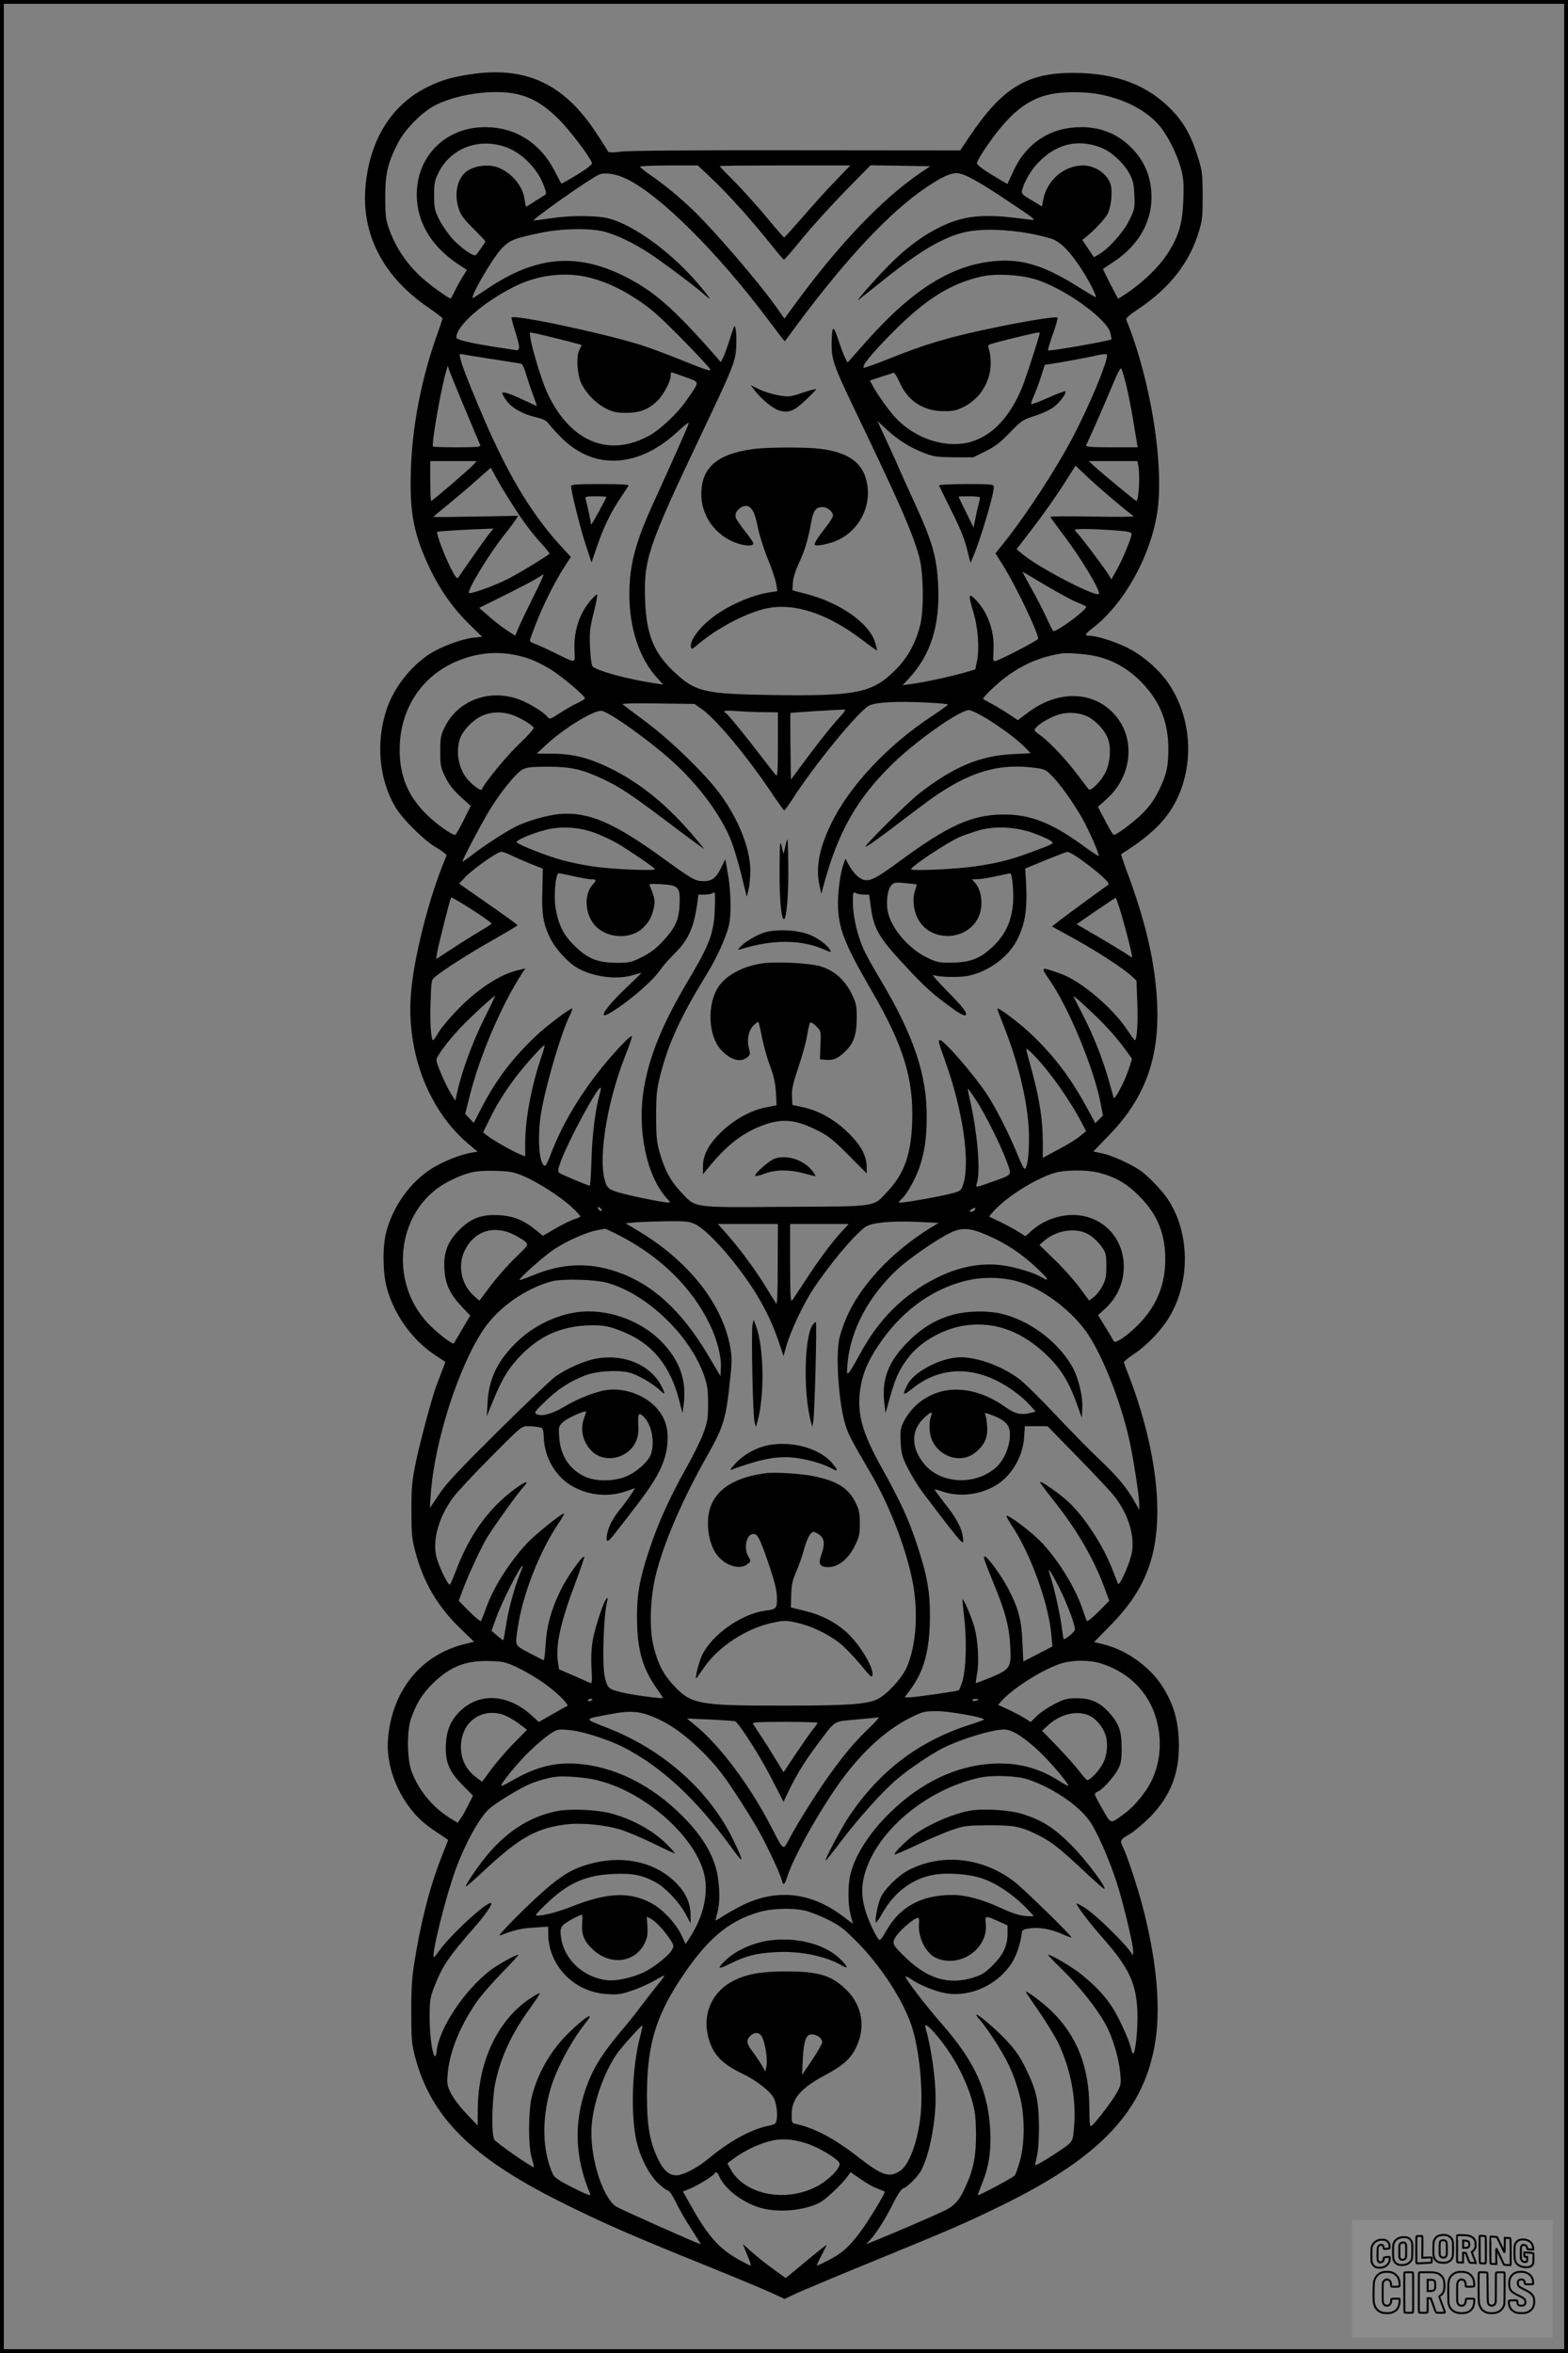 <?xml version="1.0" encoding="UTF-8"?>
<svg xmlns="http://www.w3.org/2000/svg" version="1.0" width="1024pt" height="1536pt" viewBox="0 0 1024 1536" preserveAspectRatio="xMidYMid meet">
  <rect x="0" y="0" width="1024" height="1536" fill="#808080" stroke="none"/>
  <g transform="translate(0.00 0.00) scale(1)">
    <g transform="translate(0,1536) scale(0.1,-0.1)" fill="#000000" stroke="none">
      <path d="M3065 14874 c-116 -18 -184 -38 -271 -81 -233 -113 -376 -339 -406 -639 -32 -318 111 -598 410 -802 50 -35 92 -66 92 -70 0 -4 -18 -59 -41 -122 -99 -281 -158 -591 -166 -875 -8 -279 20 -417 126 -640 67 -139 152 -259 262 -366 l78 -76 -59 -6 c-78 -9 -209 -58 -286 -107 -123 -81 -232 -220 -278 -358 -73 -215 -52 -458 56 -640 47 -80 189 -220 271 -267 37 -22 66 -44 63 -50 -74 -178 -131 -363 -180 -580 -59 -270 -70 -428 -41 -620 41 -270 173 -520 358 -677 l66 -56 -42 -7 c-71 -12 -179 -55 -254 -101 -141 -87 -255 -245 -300 -414 -26 -97 -24 -272 5 -374 50 -174 165 -333 312 -431 l69 -46 -24 -62 c-13 -34 -28 -75 -35 -92 -27 -71 -102 -350 -132 -489 -28 -137 -31 -168 -31 -326 0 -156 3 -185 26 -272 52 -196 145 -355 291 -496 l92 -89 -69 -17 c-282 -73 -467 -305 -493 -616 -12 -142 36 -303 130 -434 53 -74 102 -120 195 -181 l68 -46 -43 -109 c-78 -199 -138 -433 -181 -710 -13 -83 -18 -169 -17 -310 0 -178 3 -204 26 -292 105 -390 369 -652 948 -941 267 -134 464 -220 940 -412 195 -79 393 -161 439 -183 l85 -39 80 38 c45 20 268 114 496 207 516 211 608 251 845 367 647 316 932 622 1001 1075 35 232 5 539 -87 886 -32 121 -101 329 -125 375 -22 43 -18 52 39 83 28 16 88 66 133 110 142 144 201 298 192 509 -6 135 -36 235 -104 344 -81 130 -233 240 -384 278 l-65 16 110 112 c204 208 291 406 302 687 11 272 -60 624 -196 968 -12 29 -21 56 -21 61 0 4 31 29 70 55 87 60 177 155 229 243 136 232 131 548 -12 764 -38 58 -132 156 -183 190 -58 40 -182 96 -242 109 l-62 13 108 112 c230 240 324 498 309 849 -11 266 -74 539 -202 879 -20 55 -35 100 -33 101 173 109 272 200 337 309 141 239 133 558 -20 794 -65 99 -176 196 -283 248 -86 41 -196 75 -244 75 -32 0 -27 11 24 50 202 156 373 459 420 745 50 306 -39 869 -200 1266 -5 11 15 30 78 72 206 137 339 308 398 514 20 66 23 101 22 228 0 134 -3 160 -28 240 -42 139 -91 230 -169 312 -159 167 -367 247 -647 247 -306 1 -467 -99 -683 -422 l-56 -84 -1068 1 c-682 1 -1097 -2 -1148 -9 -44 -6 -81 -6 -83 -1 -1 4 -35 57 -74 117 -214 329 -464 445 -833 388z m314 -129 c100 -24 176 -70 272 -165 72 -73 196 -236 215 -283 3 -10 -25 -33 -96 -77 -56 -34 -103 -60 -104 -58 -2 1 -22 40 -45 84 -94 182 -256 284 -453 284 -269 0 -464 -207 -445 -476 12 -165 104 -309 271 -420 l55 -36 -23 -37 c-13 -20 -36 -61 -51 -91 -15 -30 -29 -57 -31 -58 -5 -6 -105 64 -168 117 -109 92 -188 206 -234 333 -23 64 -26 89 -26 208 -1 153 16 227 82 355 48 94 163 209 252 252 149 72 382 102 529 68z m3793 1 c169 -31 311 -104 398 -204 54 -64 114 -182 141 -277 18 -67 21 -97 17 -209 -5 -148 -27 -228 -93 -336 -62 -101 -178 -213 -307 -294 l-26 -17 -51 97 c-27 54 -49 98 -48 99 1 0 35 22 76 50 153 102 241 253 241 415 0 127 -40 229 -123 317 -90 95 -202 143 -336 143 -199 0 -357 -102 -442 -285 l-40 -86 -47 27 c-105 62 -152 95 -152 110 0 8 22 47 49 87 160 238 284 338 454 366 80 13 204 12 289 -3z m-3864 -348 c103 -38 202 -140 242 -246 20 -53 20 -58 5 -67 -9 -5 -39 -25 -67 -42 -27 -18 -51 -33 -53 -33 -1 0 -5 22 -9 48 -11 85 -80 170 -169 207 -72 30 -184 10 -229 -41 -48 -54 -60 -144 -31 -230 12 -37 35 -68 95 -127 43 -43 78 -80 78 -83 0 -5 -41 -64 -61 -88 -13 -15 -93 40 -152 103 -30 33 -70 91 -89 128 -30 61 -33 76 -33 158 0 78 4 98 28 146 80 163 266 233 445 167z m3879 0 c67 -25 150 -100 188 -170 24 -44 30 -68 33 -141 4 -86 3 -90 -33 -165 -39 -79 -136 -187 -201 -224 l-30 -17 -38 56 -38 57 23 18 c55 43 129 123 144 155 20 42 30 128 21 177 -14 73 -98 135 -182 136 -126 0 -238 -97 -262 -228 l-7 -40 -68 41 c-62 37 -68 43 -62 66 14 55 57 129 103 177 118 124 258 159 409 102z m-2544 -199 c101 -94 269 -280 387 -429 46 -58 86 -105 90 -105 4 0 58 63 121 140 63 77 188 215 279 308 l165 168 195 -3 195 -3 -65 -44 c-247 -168 -527 -461 -812 -848 l-75 -103 -58 82 c-118 165 -405 498 -542 629 -81 78 -174 155 -265 219 -43 29 -78 57 -78 62 0 4 85 8 189 8 l188 0 86 -81z m811 -22 c-55 -56 -150 -162 -213 -235 -63 -72 -117 -132 -120 -132 -3 0 -53 57 -111 127 -58 70 -151 174 -207 231 -57 57 -103 105 -103 108 0 2 192 4 426 4 l427 0 -99 -103z m-1358 13 c218 -107 590 -478 915 -910 62 -83 113 -149 114 -148 2 2 38 50 80 108 326 438 610 740 847 899 94 63 153 90 193 91 47 0 136 -47 340 -184 169 -112 186 -126 150 -121 -166 21 -206 25 -283 25 -115 0 -204 -20 -304 -68 -107 -51 -211 -125 -314 -225 -77 -73 -253 -270 -228 -255 5 4 75 59 155 123 246 198 400 288 547 321 131 29 368 12 548 -41 63 -18 121 -73 199 -190 50 -73 112 -195 100 -195 -3 0 -51 29 -108 64 -220 139 -361 184 -532 173 -289 -20 -548 -178 -855 -523 l-125 -141 -16 31 c-9 17 -29 71 -45 120 -33 100 -41 94 -43 -30 -1 -98 16 -147 139 -404 302 -627 390 -828 433 -985 29 -107 32 -355 4 -455 -31 -117 -83 -208 -162 -286 -149 -148 -253 -169 -805 -161 -444 7 -500 20 -644 157 -127 121 -175 240 -183 460 -10 268 17 349 367 1085 207 435 222 473 228 567 2 42 1 94 -3 115 -7 38 -8 37 -39 -62 -18 -55 -38 -111 -46 -124 l-13 -25 -30 35 c-280 319 -407 430 -602 527 -308 153 -574 130 -885 -78 -47 -31 -91 -60 -97 -64 -41 -24 119 255 185 324 52 53 81 65 257 101 132 28 323 31 415 6 82 -23 183 -71 285 -137 89 -58 299 -215 358 -267 20 -18 39 -33 42 -33 3 0 -24 36 -60 79 -175 212 -430 401 -600 445 -76 20 -249 21 -379 1 -55 -8 -104 -15 -110 -15 -23 0 368 276 426 300 39 17 114 5 184 -30z m-284 -634 c114 -22 225 -70 344 -148 90 -58 143 -104 297 -260 103 -104 187 -195 187 -203 0 -9 -55 9 -181 61 -99 40 -224 87 -277 103 -261 81 -842 203 -842 177 0 -6 11 -47 25 -91 34 -107 33 -126 -2 -120 -16 3 -73 12 -128 20 -167 26 -255 47 -255 62 0 76 173 228 375 330 143 73 308 97 457 69z m2938 -16 c186 -52 474 -255 501 -352 5 -22 9 -41 7 -43 -10 -10 -407 -80 -414 -72 -2 2 12 50 32 106 20 56 34 105 30 108 -9 9 -211 -23 -423 -68 -294 -62 -426 -101 -676 -200 -81 -33 -154 -59 -163 -59 -26 0 41 84 181 226 218 220 381 323 585 369 86 20 241 13 340 -15z m-3193 -370 c48 -12 123 -30 165 -41 l77 -21 -15 -31 c-23 -44 -15 -167 15 -225 34 -66 96 -128 159 -159 46 -23 70 -28 132 -28 89 0 147 23 205 80 40 41 85 126 85 163 0 12 2 22 4 22 3 0 43 -14 90 -31 99 -36 98 -24 13 -147 -62 -91 -176 -198 -253 -239 -261 -139 -507 -36 -655 272 -51 106 -136 405 -115 405 3 0 45 -9 93 -20z m3233 17 c0 -17 -86 -282 -113 -351 -80 -196 -194 -318 -336 -360 -157 -46 -356 16 -487 151 -46 48 -127 161 -157 219 l-16 30 72 24 c40 12 77 24 82 27 6 2 23 -26 39 -61 53 -122 154 -189 286 -190 63 -1 84 4 132 27 108 53 178 166 178 287 0 32 -5 71 -10 86 -8 20 -8 29 0 34 7 4 69 21 138 38 168 41 192 46 192 39z m-3570 -172 c96 -15 180 -28 186 -30 5 -2 19 -32 29 -66 11 -35 31 -97 46 -136 15 -40 26 -73 24 -73 -1 0 -40 18 -86 39 -93 44 -139 58 -139 44 0 -6 13 -28 28 -49 35 -48 107 -88 193 -108 49 -12 68 -22 83 -43 11 -15 50 -58 87 -95 216 -212 509 -191 767 56 41 38 63 53 59 41 -6 -22 -108 -251 -222 -501 -125 -270 -165 -422 -165 -616 0 -219 67 -419 182 -544 l40 -43 -39 6 c-194 28 -409 87 -425 116 -6 11 -13 68 -15 126 -4 93 -1 121 25 224 16 64 26 117 21 117 -4 0 -24 -19 -44 -42 -74 -88 -110 -202 -103 -330 4 -80 13 -80 -133 -8 -53 26 -110 52 -128 58 -17 6 -31 15 -31 20 0 4 18 53 39 108 48 124 124 276 184 369 l45 69 -54 59 c-209 225 -370 498 -547 922 -80 191 -111 272 -122 319 -5 26 -4 28 17 23 13 -3 102 -17 198 -32z m4010 26 c0 -51 -115 -327 -221 -529 -113 -216 -306 -512 -458 -702 l-50 -62 49 -78 c84 -134 230 -439 230 -480 0 -9 -232 -130 -275 -144 -20 -6 -20 -3 -17 66 8 126 -36 250 -116 333 -47 48 -50 34 -17 -75 32 -103 42 -241 26 -322 l-12 -58 -72 -21 c-82 -24 -266 -64 -347 -74 l-55 -8 43 47 c141 153 200 342 189 601 -9 190 -36 285 -158 551 -43 94 -96 211 -117 260 -22 49 -58 129 -81 177 l-41 89 64 -59 c76 -69 152 -116 244 -151 59 -23 82 -26 193 -27 l125 0 80 39 c62 31 96 57 159 122 76 79 85 84 162 109 45 14 101 40 125 58 41 32 86 93 75 103 -3 3 -53 -16 -111 -42 -58 -26 -108 -45 -111 -42 -3 3 5 29 19 59 13 30 34 86 46 125 l23 72 106 17 c58 10 142 26 186 35 94 21 115 23 115 11z m-4193 -351 c52 -124 97 -231 100 -237 4 -10 -30 -13 -149 -13 -85 0 -157 2 -160 5 -12 12 50 368 85 489 l11 39 9 -29 c6 -16 52 -130 104 -254z m4318 157 c12 -50 32 -150 44 -222 12 -71 23 -142 26 -157 l5 -28 -171 0 c-133 0 -170 3 -166 13 3 6 30 66 60 132 29 66 78 179 108 251 37 90 57 127 62 118 5 -8 19 -56 32 -107z m-4261 -518 c-25 -29 -270 -239 -278 -239 -3 0 -6 59 -6 130 l0 130 152 0 151 0 -19 -21z m4340 -10 c12 -61 3 -229 -13 -229 -6 0 -207 166 -274 226 l-37 34 159 0 159 0 6 -31z m-229 -165 c44 -38 105 -90 135 -114 30 -24 59 -47 63 -50 4 -4 -116 -5 -268 -2 -151 3 -275 2 -275 -2 0 -4 36 -53 79 -110 112 -145 253 -378 237 -393 -22 -22 -402 176 -504 264 l-33 28 109 142 c60 78 147 201 193 273 l83 130 51 -48 c27 -27 86 -80 130 -118z m-3862 -83 c74 -116 129 -190 198 -265 28 -31 50 -58 48 -60 -21 -20 -212 -136 -278 -168 -97 -48 -245 -100 -249 -88 -8 22 127 245 218 361 37 47 76 98 86 114 l18 28 -277 -5 c-152 -3 -277 -4 -277 -2 0 1 42 37 93 78 50 41 135 112 187 159 l95 84 38 -70 c21 -39 66 -113 100 -166z m-146 -193 c-15 -18 -64 -86 -109 -151 -46 -66 -88 -126 -94 -135 -10 -13 -18 -3 -52 63 -44 89 -95 225 -87 233 4 4 173 15 324 20 l44 2 -26 -32z m4131 16 c43 -4 62 -10 62 -19 0 -24 -57 -163 -95 -231 l-37 -66 -20 33 c-28 45 -185 254 -203 269 -8 7 -15 17 -15 22 0 9 162 5 308 -8z m-498 -356 c80 -47 170 -96 200 -108 30 -12 59 -25 63 -29 14 -14 -182 -161 -213 -161 -4 0 -24 39 -45 86 -22 48 -67 136 -101 196 -34 60 -59 108 -56 106 4 -2 72 -42 152 -90z m-3350 -80 c-42 -84 -85 -174 -96 -201 l-19 -47 -57 37 c-32 21 -85 62 -118 92 l-61 53 168 83 c92 46 186 95 208 109 22 14 42 26 45 26 3 0 -28 -69 -70 -152z m-147 -368 c93 -14 168 -42 260 -98 72 -43 227 -174 227 -191 0 -4 -23 -18 -52 -32 -28 -13 -80 -43 -114 -65 -63 -41 -63 -41 -81 -21 -34 38 -137 98 -206 119 -190 57 -381 -21 -464 -191 -24 -49 -28 -68 -28 -156 0 -93 3 -105 33 -167 23 -48 51 -84 99 -128 l67 -61 -47 -95 c-26 -51 -50 -94 -54 -94 -26 0 -128 74 -193 139 -117 118 -170 247 -170 416 0 276 154 500 405 591 106 39 209 50 318 34z m3835 -16 c108 -27 201 -81 282 -163 124 -125 180 -262 180 -441 -1 -120 -11 -164 -62 -270 -31 -62 -60 -103 -107 -150 -61 -60 -168 -140 -188 -140 -4 0 -29 41 -55 92 l-48 91 60 54 c150 136 184 355 79 510 -131 191 -383 213 -598 50 l-64 -48 -51 34 c-28 19 -78 50 -111 68 -33 18 -62 34 -64 36 -9 6 94 105 154 148 113 82 221 127 355 149 41 7 178 -4 238 -20z m-1100 -301 c67 -3 122 -9 122 -12 0 -4 -48 -39 -107 -78 -285 -187 -537 -456 -654 -698 -80 -163 -103 -289 -77 -407 l12 -53 13 50 c95 354 219 572 454 801 168 162 457 362 503 348 79 -25 285 -164 364 -247 l33 -34 -118 -6 c-213 -10 -386 -83 -608 -255 -78 -61 -360 -340 -352 -349 3 -3 58 35 123 83 64 49 178 135 253 191 265 200 464 269 700 244 92 -10 95 -11 137 -52 53 -52 136 -167 198 -274 45 -79 119 -246 111 -253 -2 -2 -51 30 -108 72 -201 146 -343 201 -517 199 -205 -2 -359 -72 -682 -310 -154 -113 -193 -131 -237 -113 -31 12 -66 52 -94 105 l-15 30 -11 -29 c-25 -63 -43 -211 -38 -297 9 -146 48 -241 226 -548 202 -348 269 -569 258 -851 -8 -206 -52 -330 -155 -441 -102 -111 -55 -104 -675 -107 -622 -4 -580 -10 -684 101 -66 71 -102 139 -135 253 -19 68 -23 102 -23 239 0 140 4 173 27 266 53 208 131 379 303 659 64 104 125 237 144 315 18 70 15 223 -5 338 l-17 98 -24 -48 c-34 -73 -63 -96 -118 -95 -55 0 -74 11 -274 156 -315 228 -482 299 -669 282 -82 -8 -210 -45 -286 -83 -69 -35 -209 -126 -283 -184 -35 -27 -63 -47 -63 -43 0 14 135 269 184 347 71 114 169 233 209 254 26 14 58 18 162 18 154 0 225 -16 364 -81 112 -53 183 -100 449 -301 111 -84 205 -153 208 -153 3 0 -36 47 -86 105 -167 192 -336 327 -525 420 -139 68 -246 95 -379 95 l-101 1 65 60 c110 102 300 219 355 219 48 0 350 -218 499 -360 155 -148 282 -323 347 -478 17 -42 49 -144 69 -227 l37 -149 11 46 c7 26 12 83 12 127 0 141 -77 334 -200 501 -97 131 -323 350 -485 470 -77 57 -144 108 -150 113 -6 5 86 7 230 5 l240 -3 47 -33 c92 -63 294 -306 451 -539 45 -67 85 -122 88 -123 4 0 31 37 60 82 144 223 423 562 493 601 44 24 189 31 394 20z m-1080 -62 l92 -1 0 -212 c0 -178 -2 -210 -13 -198 -8 8 -51 65 -98 125 -95 125 -214 271 -229 280 -25 16 -4 20 73 13 45 -3 124 -7 175 -7z m477 -53 c-36 -40 -119 -144 -183 -230 l-117 -157 -3 216 c-1 119 -1 217 0 219 2 1 75 6 163 12 88 5 170 10 183 10 20 2 14 -9 -43 -70z m-2119 35 c48 -16 127 -63 139 -83 4 -6 -37 -52 -91 -103 -83 -78 -234 -262 -247 -300 -5 -15 -68 32 -102 76 -51 68 -68 166 -43 249 16 55 83 126 143 154 60 28 131 31 201 7z m3769 -17 c58 -35 110 -97 125 -152 17 -61 8 -150 -23 -211 -27 -53 -94 -120 -107 -106 -4 4 -34 44 -67 88 -80 106 -182 215 -244 261 -49 35 -49 37 -32 56 26 29 100 70 152 85 65 18 143 10 196 -21z m-3227 -754 c45 -17 110 -48 145 -68 86 -52 236 -154 244 -167 9 -14 -284 -2 -412 18 -55 8 -142 26 -193 40 -95 25 -288 101 -298 117 -7 11 87 53 179 78 104 29 224 23 335 -18z m2848 4 c45 -16 97 -37 115 -48 40 -24 43 -22 -117 -81 -132 -49 -217 -71 -368 -93 -124 -18 -416 -31 -416 -18 0 18 235 174 317 210 21 9 72 27 113 40 105 33 240 29 356 -10z m-3398 -149 c26 -13 83 -38 127 -56 l80 -31 -3 -138 c-5 -157 5 -220 48 -310 34 -72 115 -162 178 -199 102 -60 260 -81 368 -48 27 8 51 15 53 15 2 0 -40 -42 -95 -94 -139 -131 -198 -220 -111 -169 117 69 279 208 330 283 17 25 59 72 92 105 91 89 128 172 150 338 l6 47 43 0 c23 0 48 6 55 13 11 10 12 -10 9 -108 -6 -157 -34 -230 -168 -456 -169 -283 -258 -496 -294 -708 -47 -277 16 -580 151 -726 22 -23 23 -25 4 -25 -31 0 -260 47 -326 67 -47 15 -63 25 -74 47 -62 129 -6 517 120 838 28 71 49 131 46 134 -10 10 -147 -138 -233 -251 -136 -179 -232 -348 -298 -522 -15 -40 -31 -73 -36 -73 -39 0 -53 183 -26 347 31 183 132 525 188 636 11 22 17 41 15 43 -7 8 -163 -109 -232 -174 -159 -150 -261 -284 -360 -473 l-51 -99 -28 29 -28 29 27 109 c68 272 208 599 345 810 l21 31 -43 -10 c-118 -26 -262 -119 -393 -252 -55 -56 -113 -125 -130 -154 -16 -28 -33 -52 -37 -52 -13 0 -21 116 -16 253 5 141 5 141 34 164 61 49 226 154 377 239 86 49 157 91 157 94 0 4 -89 68 -309 221 l-73 51 43 45 c53 54 207 162 232 163 10 0 39 -11 65 -23z m3708 -19 c120 -85 205 -161 193 -172 -2 -2 -74 -54 -159 -116 -85 -62 -167 -123 -182 -136 l-28 -22 133 -73 c144 -78 333 -200 385 -249 l34 -31 5 -138 c6 -134 -2 -251 -15 -251 -4 0 -24 27 -45 59 -94 147 -309 329 -441 375 -134 47 -133 48 -70 -44 124 -180 284 -566 330 -793 l17 -89 -25 -25 -25 -25 -51 94 c-107 198 -213 339 -364 484 -74 71 -216 179 -225 170 -1 -1 18 -53 43 -116 101 -252 164 -530 164 -726 0 -123 -12 -204 -29 -204 -5 0 -25 42 -46 93 -57 140 -146 314 -204 400 -87 129 -276 347 -302 347 -14 0 -12 -11 32 -132 118 -327 167 -667 118 -813 -14 -39 -16 -41 -84 -58 -97 -24 -335 -65 -335 -57 0 4 9 15 20 25 33 30 85 123 113 200 34 97 49 196 49 333 2 273 -85 532 -297 888 -48 79 -100 173 -116 209 -40 89 -69 215 -69 303 0 69 1 72 19 62 11 -5 35 -10 54 -10 l33 0 12 -87 c17 -125 51 -189 175 -325 148 -163 207 -219 303 -291 98 -74 131 -93 141 -83 13 12 -23 58 -129 164 -56 58 -94 101 -83 97 38 -14 171 -17 228 -5 133 27 263 123 320 236 57 113 70 214 54 432 l-2 32 130 54 c72 29 137 54 146 55 9 0 42 -18 75 -41z m-3300 -118 c49 -11 101 -20 117 -20 32 0 34 -6 8 -34 -63 -70 -50 -207 25 -278 82 -76 225 -79 302 -6 41 40 58 71 72 132 10 45 6 65 -25 140 -8 18 -4 18 75 14 112 -7 123 -19 118 -133 -4 -100 -29 -154 -111 -241 -43 -47 -80 -74 -135 -102 -71 -35 -82 -37 -166 -37 -127 1 -189 27 -277 114 -72 72 -102 134 -121 246 -13 78 1 225 21 225 4 0 47 -9 97 -20z m2869 -72 c13 -172 -29 -293 -135 -391 -80 -75 -146 -100 -265 -101 -81 -1 -96 2 -157 31 -119 56 -232 185 -258 293 -16 66 -5 155 22 182 18 18 28 19 91 13 40 -4 73 -8 74 -9 1 -1 -5 -21 -13 -45 -16 -48 -8 -126 20 -178 81 -156 323 -149 397 12 32 70 21 173 -24 223 l-20 22 39 1 c21 0 75 9 119 19 44 10 85 18 92 19 7 1 14 -31 18 -91z m-3405 -237 c0 -3 -31 -24 -68 -45 -37 -22 -118 -72 -180 -113 l-114 -74 7 43 c9 52 83 347 91 359 5 8 264 -158 264 -170z m4099 107 c28 -84 91 -328 84 -328 -2 0 -23 13 -46 29 -23 15 -104 64 -179 108 l-137 80 126 87 c70 47 128 86 129 86 1 0 12 -28 23 -62z m-4148 -730 c-73 -146 -145 -341 -174 -473 l-14 -60 -27 44 c-34 54 -96 196 -96 221 0 24 72 121 157 211 60 64 217 209 227 209 1 0 -31 -69 -73 -152z m4071 -58 c39 -41 90 -104 115 -138 l46 -64 -18 -56 c-26 -85 -98 -222 -103 -197 -2 11 -20 74 -39 140 -43 141 -94 269 -166 409 -28 55 -54 105 -56 111 -8 18 151 -129 221 -205z m-3692 -176 c-67 -191 -110 -417 -110 -571 l0 -92 -46 19 c-54 24 -170 91 -204 118 l-25 20 43 88 c51 102 93 170 171 274 58 77 181 213 187 207 2 -2 -5 -30 -16 -63z m3325 -135 c73 -94 160 -230 205 -319 l23 -44 -39 -32 c-20 -18 -84 -57 -141 -87 l-103 -55 0 107 c0 134 -20 269 -66 441 -20 74 -39 144 -41 155 -9 32 78 -57 162 -166z m-2946 -111 c-30 -103 -51 -266 -56 -430 -3 -98 -8 -178 -11 -178 -13 0 -189 74 -200 84 -11 11 -8 25 12 79 52 138 235 477 258 477 3 0 2 -15 -3 -32z m2460 -57 c58 -90 153 -280 192 -384 38 -102 44 -92 -76 -136 -134 -48 -125 -47 -114 -9 22 77 3 308 -40 508 -12 52 -21 96 -21 99 0 10 18 -15 59 -78z m-2959 -489 c96 -41 245 -137 316 -204 30 -28 54 -54 54 -58 0 -4 -17 -12 -37 -18 -21 -6 -76 -33 -123 -60 l-84 -49 -51 41 c-76 62 -145 89 -240 94 -111 5 -180 -21 -256 -97 -76 -77 -103 -146 -97 -256 6 -98 36 -163 115 -246 l54 -57 -52 -88 c-29 -49 -53 -91 -55 -93 -9 -10 -110 68 -168 129 -270 286 -198 764 140 931 114 57 168 69 299 66 98 -3 118 -7 185 -35z m3755 23 c112 -29 182 -70 265 -153 118 -119 170 -244 170 -412 0 -170 -59 -310 -179 -430 -75 -75 -150 -124 -158 -105 -2 6 -26 46 -53 90 l-49 80 44 40 c88 80 131 188 123 304 -12 169 -139 297 -307 309 -107 7 -222 -34 -302 -109 l-32 -29 -46 29 c-25 16 -77 44 -116 63 -38 18 -72 34 -74 36 -3 1 17 25 45 53 92 93 274 203 387 234 70 19 209 19 282 0z m-3250 -236 c11 -17 -1 -21 -15 -4 -8 9 -8 15 -2 15 6 0 14 -5 17 -11z m2440 -8 c-3 -6 -14 -11 -23 -11 -15 1 -15 2 2 15 21 16 32 13 21 -4z m-1826 -92 c84 -38 276 -256 397 -451 66 -108 116 -213 153 -327 l28 -83 17 61 c27 97 108 270 171 367 107 164 271 361 347 415 39 28 166 40 335 33 l143 -7 -58 -35 c-251 -156 -458 -378 -547 -590 -18 -42 -37 -101 -44 -130 -25 -119 -3 -425 40 -564 21 -65 35 -92 164 -313 120 -205 224 -469 271 -691 44 -207 29 -436 -36 -582 -33 -71 -131 -177 -192 -205 -69 -32 -191 -41 -598 -41 -563 -1 -615 8 -728 129 -70 75 -104 139 -133 254 -31 124 -24 329 19 491 53 203 175 484 332 760 108 191 123 244 150 516 11 106 10 131 -4 205 -57 279 -275 551 -598 744 l-83 50 70 6 c39 3 131 6 205 7 116 1 141 -1 179 -19z m540 -266 c0 -176 -3 -263 -10 -253 -5 8 -35 57 -67 108 -66 109 -169 248 -254 345 l-60 67 196 0 196 0 -1 -267z m420 220 c-64 -69 -158 -195 -238 -320 -39 -59 -77 -117 -85 -128 -14 -18 -15 5 -16 238 l0 257 191 0 192 0 -44 -47z m-1458 -26 c271 -139 477 -340 594 -582 47 -97 77 -212 73 -281 l-3 -57 -78 132 c-177 298 -368 472 -605 551 -182 61 -351 53 -541 -25 -47 -19 -86 -33 -88 -31 -8 8 164 161 229 203 83 54 208 109 276 122 26 5 50 9 53 10 3 0 43 -18 90 -42z m2417 -5 c112 -49 214 -117 308 -205 80 -74 94 -98 41 -67 -54 32 -172 68 -260 80 -139 19 -286 -9 -433 -83 -214 -108 -377 -270 -499 -498 -31 -57 -63 -111 -71 -119 -14 -13 -15 -7 -9 60 19 219 140 444 332 620 79 71 252 190 338 232 78 38 132 34 253 -20z m-3101 8 c33 -17 68 -39 77 -49 17 -18 14 -22 -70 -103 -47 -45 -119 -127 -160 -181 l-73 -98 -35 31 c-83 73 -109 196 -62 295 61 129 191 171 323 105z m3766 -7 c23 -16 55 -48 72 -72 27 -39 30 -50 30 -125 0 -67 -4 -90 -25 -130 -14 -27 -39 -59 -56 -72 l-31 -24 -61 82 c-33 46 -106 128 -162 182 l-102 99 33 29 c89 74 222 88 302 31z m-448 -307 c156 -53 335 -193 431 -337 99 -149 214 -443 268 -684 27 -121 66 -370 66 -425 l0 -35 -32 55 c-51 91 -111 162 -232 277 -63 59 -191 190 -285 290 -94 100 -198 203 -231 228 -109 84 -270 144 -385 145 -125 0 -305 -92 -349 -179 -37 -72 -30 -75 39 -20 198 155 443 142 676 -37 31 -23 71 -60 89 -81 l33 -37 -24 -7 c-67 -19 -109 -10 -172 35 -209 149 -434 153 -587 10 -27 -25 -62 -71 -76 -100 -24 -49 -26 -63 -22 -139 4 -74 9 -95 46 -168 23 -46 65 -115 94 -154 135 -180 236 -309 253 -323 17 -14 18 -13 13 27 -9 62 -41 122 -119 220 -37 48 -67 88 -65 90 1 2 23 -4 47 -12 107 -38 234 -26 341 32 108 59 187 188 196 319 l5 74 74 0 74 0 201 -206 c111 -113 219 -229 240 -257 95 -126 134 -271 105 -384 -9 -34 -31 -92 -49 -129 -25 -52 -34 -62 -39 -48 -49 130 -68 172 -111 249 -66 116 -145 222 -216 286 -60 54 -172 132 -180 125 -2 -3 33 -51 78 -107 168 -210 282 -408 355 -617 l19 -52 -69 -70 c-38 -38 -72 -66 -76 -62 -4 4 -14 32 -24 62 -45 142 -154 323 -268 446 -58 62 -187 163 -231 180 -9 3 5 -24 30 -62 124 -185 241 -507 260 -716 l7 -76 -95 -49 -95 -49 -6 126 c-6 147 -26 222 -94 352 -45 85 -135 208 -153 208 -11 0 2 -37 63 -186 71 -172 98 -273 104 -394 8 -146 2 -155 -123 -209 -54 -22 -99 -39 -101 -38 -2 2 2 30 8 63 14 72 6 217 -17 299 -16 61 -71 191 -78 184 -1 -2 3 -56 11 -119 17 -144 12 -334 -11 -412 -10 -32 -21 -60 -25 -62 -11 -7 -286 -46 -322 -46 l-31 0 36 49 c92 124 127 256 129 476 1 164 -18 273 -87 480 -53 159 -108 279 -227 492 -131 234 -165 361 -140 522 15 96 48 174 118 279 142 214 337 360 557 418 124 33 265 29 381 -10z m-2710 0 c258 -71 541 -342 633 -605 22 -64 26 -93 26 -186 0 -99 -4 -118 -32 -194 -17 -46 -67 -147 -111 -225 -107 -189 -184 -361 -242 -536 -62 -188 -79 -283 -79 -435 0 -204 33 -327 120 -454 28 -40 50 -74 50 -75 0 -7 -184 17 -259 34 -100 24 -103 27 -122 106 -18 83 -7 412 18 499 4 15 2 17 -6 9 -20 -19 -78 -196 -91 -277 -8 -49 -11 -116 -7 -179 5 -76 3 -99 -6 -95 -7 3 -56 24 -109 48 l-97 42 -7 45 c-17 112 16 261 116 526 33 88 58 162 56 164 -12 11 -116 -137 -157 -223 -62 -130 -88 -226 -96 -353 -3 -56 -9 -101 -13 -100 -5 2 -47 23 -94 48 -96 51 -93 44 -75 163 33 222 143 501 271 690 21 31 35 57 31 57 -18 0 -184 -134 -241 -194 -117 -126 -219 -287 -268 -424 -15 -43 -30 -80 -34 -84 -3 -4 -37 24 -75 62 l-69 70 19 52 c32 91 121 286 163 356 43 72 199 290 238 333 75 80 -52 2 -153 -94 -124 -119 -215 -264 -288 -457 -16 -41 -32 -79 -36 -84 -9 -10 -59 87 -84 163 -36 111 4 269 103 404 25 34 135 153 246 264 197 199 202 203 242 203 23 0 55 -3 72 -6 29 -6 30 -7 34 -78 6 -117 71 -233 165 -295 106 -70 245 -88 364 -48 l67 23 -25 -39 c-14 -22 -45 -64 -69 -94 -54 -66 -81 -119 -90 -172 -9 -58 6 -52 62 22 27 34 85 109 129 167 155 200 205 309 205 450 0 79 -29 147 -86 203 -88 86 -234 127 -349 96 -79 -20 -171 -60 -244 -104 -77 -46 -146 -64 -178 -46 -16 9 -10 18 58 83 81 79 152 125 251 166 75 31 211 41 294 23 53 -12 156 -71 207 -119 32 -31 34 -25 7 29 -72 141 -250 215 -432 179 -76 -14 -190 -66 -261 -116 -29 -21 -198 -182 -376 -358 -257 -255 -336 -339 -384 -411 l-60 -90 6 90 c24 343 181 834 345 1077 96 142 270 265 442 313 71 19 280 14 365 -9z m-150 -881 c-28 -78 -9 -159 49 -217 83 -82 233 -52 286 56 17 37 21 59 18 116 -3 76 4 85 40 47 49 -52 69 -161 43 -240 -17 -49 -98 -121 -169 -148 -78 -30 -189 -30 -258 0 -103 46 -164 137 -172 258 -5 71 -4 73 27 102 25 23 138 74 148 67 1 -1 -4 -20 -12 -41z m2265 9 c-16 -42 -12 -122 10 -163 55 -108 191 -144 278 -74 61 49 83 98 79 168 -2 33 -7 68 -12 77 -7 17 -4 17 36 3 77 -27 115 -59 122 -100 13 -82 -29 -195 -94 -249 -136 -115 -357 -102 -463 27 -89 108 -88 221 1 303 44 41 56 43 43 8z m-2686 -1031 c-36 -92 -74 -230 -89 -332 -8 -52 -16 -95 -18 -97 -2 -2 -20 11 -40 28 l-37 33 29 80 c38 108 159 345 175 345 2 0 -7 -26 -20 -57z m3526 -93 c49 -98 100 -234 100 -267 0 -14 -57 -63 -73 -63 -2 0 -7 28 -11 61 -7 75 -51 274 -76 349 -25 74 -4 46 60 -80z m-3537 -517 c48 -23 122 -67 165 -97 85 -60 173 -146 156 -153 -6 -2 -50 -26 -98 -54 l-87 -50 -52 47 c-150 135 -336 146 -460 26 -62 -59 -90 -124 -95 -217 -6 -116 20 -178 109 -268 l68 -69 -31 -61 c-17 -34 -39 -74 -50 -89 l-19 -27 -49 30 c-114 70 -207 183 -252 305 -30 80 -32 262 -4 344 33 97 76 167 145 233 112 109 216 149 371 144 88 -3 102 -6 183 -44z m3798 31 c170 -51 296 -164 355 -319 51 -137 51 -289 -2 -419 -33 -84 -116 -190 -188 -243 -98 -72 -88 -74 -145 25 -28 48 -51 92 -51 99 0 6 9 14 19 18 27 8 105 94 133 146 19 37 23 59 23 139 0 111 -18 161 -85 234 -60 65 -118 90 -206 90 -62 0 -81 -4 -145 -36 -41 -21 -93 -56 -116 -78 l-42 -41 -43 27 c-24 15 -72 40 -107 56 l-63 29 28 31 c83 89 286 213 397 243 71 19 172 18 238 -1z m-3311 -238 c0 -2 -7 -6 -15 -10 -8 -3 -15 -1 -15 4 0 6 7 10 15 10 8 0 15 -2 15 -4z m2520 0 c0 -2 -9 -6 -20 -9 -11 -3 -20 -1 -20 4 0 5 9 9 20 9 11 0 20 -2 20 -4z m-2123 -114 c110 -45 208 -116 324 -231 83 -84 128 -140 211 -266 58 -88 128 -201 156 -252 55 -98 137 -275 148 -317 9 -39 18 -32 37 28 43 134 233 469 369 648 140 185 291 317 449 393 66 32 82 35 159 35 73 0 292 -38 307 -54 2 -2 -40 -18 -94 -35 -335 -108 -589 -301 -790 -601 -48 -72 -158 -279 -151 -285 2 -2 44 51 95 118 113 151 282 339 371 413 80 68 226 166 302 204 119 59 320 120 399 120 51 0 135 -54 234 -149 80 -78 191 -210 183 -219 -2 -2 -29 13 -60 33 -133 85 -272 121 -434 112 -238 -13 -468 -123 -670 -320 -138 -134 -235 -289 -261 -415 -15 -74 -13 -187 4 -252 8 -30 15 -56 15 -57 0 -1 -30 21 -67 49 -205 155 -427 180 -648 74 -38 -19 -95 -50 -125 -69 -30 -20 -56 -35 -57 -34 -1 1 5 27 13 57 20 72 13 213 -15 300 -35 111 -104 215 -215 326 -204 205 -450 325 -693 341 -145 9 -267 -23 -416 -109 -38 -22 -70 -38 -73 -35 -9 8 102 144 179 220 44 43 104 94 133 114 53 35 56 36 127 30 83 -6 251 -59 353 -110 248 -125 478 -337 707 -652 86 -119 90 -112 21 33 -156 329 -458 599 -831 744 -154 60 -155 55 22 88 126 25 192 20 282 -18z m-976 13 c23 -9 67 -34 97 -56 l54 -41 -90 -91 c-49 -51 -115 -127 -146 -170 l-57 -78 -29 21 c-74 52 -110 121 -110 207 1 161 134 259 281 208z m3825 -5 c42 -21 84 -70 103 -123 18 -48 13 -128 -13 -182 -21 -46 -84 -115 -105 -115 -5 0 -28 25 -51 56 -23 31 -88 103 -143 161 l-102 105 43 39 c83 73 190 96 268 59z m-1446 -86 c-88 -85 -155 -164 -253 -300 -79 -110 -204 -308 -259 -411 -47 -87 -35 -94 -127 82 -137 263 -326 515 -485 648 l-60 49 155 -7 c84 -4 157 -9 161 -12 27 -16 163 -229 232 -364 l83 -161 31 65 c48 102 106 198 186 304 129 171 102 153 256 168 74 7 141 13 147 14 7 0 -23 -33 -67 -75z m-330 40 c0 -3 -15 -24 -34 -47 -18 -23 -68 -95 -111 -159 l-78 -117 -49 81 c-27 45 -71 114 -96 152 -26 39 -51 77 -55 84 -6 9 38 12 208 12 118 0 215 -3 215 -6z m-1467 -369 c344 -70 716 -411 735 -676 8 -116 -26 -237 -100 -352 l-30 -47 -28 58 c-36 77 -125 171 -197 209 -143 76 -288 69 -523 -24 -103 -41 -230 -70 -230 -53 0 4 30 36 68 72 141 136 256 187 438 195 122 6 190 -7 275 -54 65 -35 152 -127 194 -203 l35 -65 0 46 c0 80 -25 143 -85 207 -128 139 -334 192 -544 142 -120 -29 -193 -67 -301 -159 -110 -92 -345 -327 -315 -316 89 35 142 48 222 52 l93 6 0 -44 c1 -210 168 -383 383 -396 71 -5 93 -2 162 22 44 14 110 44 148 65 37 22 67 37 67 34 0 -3 -26 -38 -58 -77 -32 -40 -77 -98 -101 -130 -23 -32 -80 -103 -126 -157 -112 -134 -170 -223 -211 -325 -99 -246 -96 -488 11 -738 6 -14 -24 -3 -112 41 -91 46 -122 67 -132 89 -69 149 -75 355 -15 560 37 127 138 316 231 431 64 79 -8 35 -115 -70 -117 -116 -201 -262 -239 -415 -23 -95 -24 -317 -1 -398 10 -32 16 -60 15 -62 -7 -7 -248 160 -259 180 -20 33 -15 262 6 367 36 173 109 329 230 494 36 50 63 92 61 94 -3 3 -31 -12 -62 -33 -214 -142 -342 -415 -343 -729 l-1 -101 -72 76 c-40 41 -85 101 -101 132 -27 54 -28 63 -22 133 13 145 84 318 195 474 25 36 97 118 160 183 63 64 111 117 106 117 -18 0 -134 -65 -183 -102 -169 -130 -333 -376 -350 -525 -12 -111 -47 55 -46 222 0 111 3 126 32 201 53 133 94 193 257 379 71 81 121 152 113 161 -21 20 -279 -218 -346 -319 -14 -20 -27 -36 -29 -33 -17 16 81 407 144 576 63 170 151 328 214 389 36 33 158 111 245 154 51 26 143 53 199 59 52 5 167 -3 238 -17z m2847 -3 c175 -62 346 -183 411 -292 56 -95 133 -279 175 -421 43 -148 94 -364 94 -404 l-1 -30 -21 30 c-47 65 -230 242 -288 278 -33 20 -60 35 -60 31 0 -15 89 -132 177 -231 167 -190 214 -291 221 -478 4 -109 -14 -279 -29 -270 -4 3 -11 20 -14 38 -12 52 -78 197 -120 262 -50 78 -113 144 -204 217 -62 50 -195 128 -217 128 -4 0 40 -46 98 -102 112 -111 225 -253 281 -358 44 -81 84 -215 93 -314 6 -72 5 -77 -26 -133 -31 -54 -131 -185 -161 -210 -12 -9 -14 11 -15 125 -2 261 -81 462 -246 623 -57 56 -168 139 -168 125 0 -3 39 -60 86 -128 47 -68 103 -160 125 -204 80 -168 118 -362 104 -538 -7 -91 -9 -99 -37 -124 -33 -30 -211 -142 -217 -136 -2 1 3 27 10 56 9 33 14 106 14 193 -1 169 -16 238 -85 380 -38 78 -65 118 -125 183 -102 109 -260 232 -176 137 17 -19 52 -68 79 -108 99 -148 146 -248 183 -395 32 -123 32 -304 0 -417 -12 -44 -28 -87 -34 -96 -10 -13 -226 -129 -241 -129 -2 0 9 30 24 68 46 109 64 218 57 352 -13 260 -100 452 -318 700 -102 116 -243 300 -235 307 3 3 19 -5 35 -16 50 -36 152 -78 219 -91 163 -32 346 50 441 198 29 47 57 130 63 187 3 28 7 30 53 37 60 9 139 -5 214 -38 30 -14 56 -23 58 -21 6 7 -311 316 -372 363 -205 158 -469 188 -686 79 -69 -35 -155 -118 -185 -177 -22 -42 -45 -168 -32 -168 3 0 23 30 44 67 78 134 193 219 329 244 90 17 236 6 322 -24 87 -30 187 -96 271 -178 34 -34 62 -64 62 -67 0 -2 -26 -2 -58 1 -38 4 -92 22 -156 52 -121 56 -229 85 -316 85 -202 0 -344 -77 -432 -234 -18 -33 -37 -60 -43 -60 -15 -1 -82 140 -99 211 -20 77 -20 142 -1 213 75 284 405 561 755 636 88 18 248 12 320 -14z m-1468 -853 c29 -6 96 -31 148 -57 83 -40 108 -59 195 -147 154 -154 298 -374 356 -543 53 -154 81 -438 59 -608 -20 -163 -73 -304 -129 -343 -71 -49 -118 -35 -270 83 -161 126 -289 194 -413 221 -27 5 -28 8 -28 63 0 100 58 170 210 251 126 67 177 112 213 190 61 129 37 269 -63 369 -97 96 -179 122 -390 123 -165 0 -261 -16 -350 -61 -133 -68 -199 -204 -169 -348 25 -123 84 -190 228 -259 91 -44 179 -112 204 -158 16 -31 26 -96 20 -136 -5 -34 -7 -36 -59 -47 -110 -23 -245 -97 -378 -206 -83 -69 -173 -116 -220 -116 -49 0 -87 36 -124 117 -50 109 -67 213 -67 403 0 321 54 509 218 759 170 258 309 378 507 437 84 26 213 31 302 13z m-1450 -88 c-5 -72 13 -115 73 -170 113 -104 274 -82 335 44 18 37 21 59 18 110 l-4 63 26 -13 c31 -16 88 -77 126 -135 25 -37 26 -43 13 -67 -20 -38 -118 -116 -183 -147 -73 -35 -181 -59 -236 -53 -160 16 -289 137 -307 287 -5 41 -2 54 13 72 16 18 107 68 125 68 3 0 3 -26 1 -59z m2726 14 l52 -24 0 -49 c0 -82 -26 -140 -95 -209 -53 -53 -71 -64 -134 -84 -154 -46 -290 -7 -428 124 -91 87 -98 98 -79 134 23 45 124 133 151 133 7 0 9 -14 7 -35 -10 -87 43 -195 111 -226 154 -69 340 58 325 221 -6 58 -7 58 90 15z m-2349 -755 c-50 -193 -61 -484 -25 -665 23 -111 83 -230 145 -288 28 -26 57 -47 64 -47 8 0 31 -34 51 -76 20 -42 65 -121 101 -175 35 -55 63 -99 61 -99 -13 0 -535 233 -556 248 -91 68 -171 335 -156 526 11 150 80 346 164 468 32 46 162 191 168 186 1 -2 -6 -37 -17 -78z m1921 33 c112 -126 200 -284 246 -438 22 -75 26 -111 28 -220 1 -145 -15 -232 -66 -344 -40 -91 -71 -127 -136 -160 -55 -27 -317 -141 -451 -195 l-65 -26 26 27 c41 45 102 141 151 240 28 56 54 94 66 98 29 9 98 79 120 123 51 100 91 304 91 465 0 131 -29 334 -66 460 -9 30 13 18 56 -30z m-1126 -25 c21 -33 40 -148 32 -193 l-8 -38 -23 41 c-13 22 -39 62 -59 88 -41 53 -44 76 -16 104 26 26 56 25 74 -2z m374 -4 c12 -8 22 -23 22 -34 0 -10 -30 -63 -66 -117 l-66 -98 5 108 c7 119 21 157 60 157 12 0 33 -7 45 -16z m-83 -695 c62 -19 163 -75 202 -111 20 -19 21 -23 8 -48 -20 -38 -86 -95 -145 -125 -204 -104 -466 -51 -558 113 l-22 40 47 35 c67 48 147 87 223 108 75 21 150 18 245 -12z m-568 -216 c36 -81 148 -168 261 -203 117 -36 288 -23 394 31 41 21 145 119 183 172 l20 27 64 -44 c35 -25 84 -53 110 -62 25 -10 48 -19 49 -20 8 -5 -108 -195 -162 -267 -71 -95 -121 -139 -208 -183 -37 -19 -70 -34 -73 -34 -3 0 10 30 30 67 19 36 34 67 33 68 -2 2 -62 -46 -135 -107 l-132 -109 -73 53 c-40 28 -103 78 -140 110 l-67 59 29 -71 c16 -38 26 -70 23 -70 -4 0 -36 16 -72 36 -133 73 -204 152 -315 349 l-56 99 46 19 c47 18 149 81 160 98 9 16 19 10 31 -18z"></path>
      <path d="M4931 12808 c48 -60 119 -117 159 -128 62 -17 97 -3 171 68 38 35 69 68 69 71 0 4 -39 -6 -87 -22 -83 -28 -91 -29 -157 -18 -39 7 -96 24 -127 39 l-57 28 29 -38z"></path>
      <path d="M4922 12429 c-238 -31 -342 -121 -342 -295 0 -127 74 -245 192 -303 65 -33 148 -43 148 -18 0 6 -25 43 -55 80 -30 38 -57 77 -60 88 -15 45 56 97 91 68 25 -20 35 -47 55 -140 10 -48 39 -138 64 -200 26 -62 50 -134 54 -160 l8 -48 -46 -7 c-137 -20 -316 -104 -418 -198 -67 -61 -106 -123 -101 -158 3 -19 7 -18 48 17 122 103 304 200 435 231 182 43 400 -26 626 -196 57 -43 105 -77 106 -76 2 1 -4 25 -12 52 -37 125 -229 260 -450 317 l-90 23 3 49 c1 31 16 79 42 135 38 83 56 143 80 272 13 67 30 88 71 88 32 0 69 -30 69 -56 0 -9 -22 -44 -49 -78 -45 -57 -71 -97 -71 -110 0 -13 59 -5 118 15 170 57 267 243 217 414 -32 113 -125 173 -297 195 -95 12 -343 11 -436 -1z"></path>
      <path d="M3730 12184 c0 -34 62 -283 97 -386 l36 -110 33 97 c42 125 90 225 151 317 27 40 53 79 57 86 6 9 -34 12 -183 12 -168 0 -191 -2 -191 -16z m230 -68 c0 -9 -100 -190 -100 -181 0 14 -28 143 -35 166 -6 17 0 19 64 19 39 0 71 -2 71 -4z"></path>
      <path d="M6132 12191 c2 -5 38 -78 80 -163 55 -107 85 -182 102 -248 l24 -94 17 39 c52 125 135 405 135 456 0 18 -9 19 -181 19 -104 0 -179 -4 -177 -9z m268 -78 c0 -5 -4 -24 -9 -43 -5 -19 -15 -62 -21 -94 l-12 -60 -49 100 c-27 54 -49 100 -49 102 0 1 32 2 70 2 39 0 70 -3 70 -7z"></path>
      <path d="M5131 9845 l-14 -60 -12 50 c-11 45 -13 28 -14 -156 -1 -192 11 -319 29 -319 17 0 31 175 28 355 -3 188 -3 189 -17 130z"></path>
      <path d="M4989 9272 c-56 -19 -133 -66 -159 -98 -13 -15 -13 -16 5 -11 211 66 399 65 551 -3 43 -18 44 -18 34 0 -17 32 -83 80 -140 101 -79 30 -217 35 -291 11z"></path>
      <path d="M4970 9070 c-121 -19 -229 -78 -277 -150 -77 -113 -69 -319 14 -411 62 -68 127 -88 173 -51 20 16 21 21 10 63 -14 57 -1 115 35 149 14 13 27 22 28 19 2 -2 14 -51 25 -109 12 -58 36 -141 53 -185 22 -57 32 -104 36 -165 l5 -85 -67 -13 c-98 -18 -212 -81 -295 -162 -82 -79 -120 -150 -119 -225 l0 -50 37 45 c115 140 212 217 333 266 140 57 230 50 383 -28 67 -34 102 -62 199 -160 l117 -118 0 38 c0 69 -29 130 -93 199 -100 107 -210 172 -332 197 l-60 13 -3 56 c-2 45 6 82 42 190 25 74 51 167 57 208 7 41 15 78 20 83 4 5 22 -5 39 -23 32 -31 32 -31 28 -124 l-3 -92 34 -3 c50 -5 77 5 120 44 64 57 85 113 86 224 0 88 -3 101 -33 162 -44 90 -112 151 -200 179 -76 23 -297 34 -392 19z"></path>
      <path d="M5060 7797 c-36 -12 -138 -102 -127 -113 3 -3 31 3 62 15 71 27 163 27 257 1 39 -11 73 -19 74 -17 2 1 -8 17 -22 35 -55 70 -165 106 -244 79z"></path>
      <path d="M4915 6716 c-10 -38 1 -603 13 -641 l9 -30 11 40 c46 171 41 479 -11 620 l-15 40 -7 -29z"></path>
      <path d="M5310 6715 c-56 -67 -66 -431 -17 -625 l11 -45 7 35 c9 41 25 650 17 650 -3 0 -11 -7 -18 -15z"></path>
      <path d="M5040 5930 c-86 -12 -174 -57 -235 -121 -29 -30 -42 -49 -30 -44 179 67 292 90 396 81 82 -7 188 -35 251 -67 50 -26 53 -24 27 12 -72 102 -245 161 -409 139z"></path>
      <path d="M5000 5743 c-189 -25 -308 -94 -355 -207 -39 -92 -24 -238 32 -319 53 -76 153 -109 204 -68 24 19 24 20 7 49 -38 65 -7 166 45 146 19 -7 40 -54 93 -211 34 -101 47 -155 48 -201 1 -72 -3 -77 -76 -86 -156 -21 -349 -157 -413 -291 -24 -51 -52 -168 -35 -148 3 4 28 39 54 76 93 132 276 250 442 284 76 16 87 16 159 0 91 -20 201 -72 280 -134 30 -24 90 -86 133 -137 66 -81 77 -91 80 -70 7 53 -88 207 -175 284 -72 63 -162 109 -265 134 l-93 23 2 82 c2 65 8 95 32 149 16 37 39 100 50 141 22 81 44 121 65 121 7 0 25 -9 40 -21 31 -25 34 -62 9 -131 -21 -58 -9 -78 47 -78 63 0 128 51 170 134 31 62 35 77 35 150 0 69 -4 90 -28 138 -47 96 -124 143 -285 174 -80 15 -246 25 -302 17z"></path>
      <path d="M6232 6780 c-115 -30 -206 -84 -298 -175 -131 -129 -177 -246 -159 -403 l8 -67 14 50 c47 174 70 227 135 313 78 104 232 191 374 210 195 27 375 -41 539 -203 88 -87 138 -170 191 -320 l29 -80 3 63 c4 83 -28 210 -71 280 -97 162 -278 294 -460 337 -86 20 -216 18 -305 -5z"></path>
      <path d="M3760 6793 c-134 -20 -276 -90 -377 -186 -132 -125 -190 -244 -199 -402 l-5 -90 39 96 c61 151 108 226 191 309 119 119 249 177 412 187 117 7 174 -5 289 -59 164 -78 269 -216 324 -423 l23 -90 8 59 c20 157 -27 288 -148 411 -141 142 -366 218 -557 188z"></path>
      <path d="M3630 3536 c-177 -37 -332 -139 -465 -306 -58 -73 -129 -180 -123 -185 2 -2 60 48 128 112 224 208 334 269 523 293 106 13 260 -2 365 -35 43 -14 137 -54 211 -90 73 -36 136 -65 139 -65 3 0 -16 23 -43 51 -93 95 -221 168 -370 210 -91 26 -276 34 -365 15z"></path>
      <path d="M6334 3540 c-106 -19 -253 -81 -354 -150 -54 -37 -146 -127 -137 -136 2 -2 69 27 150 65 80 38 183 82 229 97 76 26 96 28 238 29 169 0 207 -8 325 -67 81 -40 141 -88 291 -229 69 -65 130 -119 135 -119 23 0 -123 194 -215 286 -112 112 -187 160 -314 201 -86 28 -257 39 -348 23z"></path>
      <path d="M5025 2693 c-99 -13 -212 -62 -276 -120 -71 -65 -66 -74 19 -32 103 52 175 70 306 76 153 8 321 -27 423 -87 45 -26 42 -10 -7 39 -98 99 -284 148 -465 124z"></path>
    </g>
  </g>
  <rect x="0.0" y="0.0" width="1024.0" height="1536.0" fill="none" stroke="black" stroke-width="5"></rect>
  <g transform="translate(882.93 1449.20) scale(0.128)" opacity="1.0">
    <rect x="0" y="0" width="1024.0" height="600.0" fill="white" fill-opacity="0.1"></rect>
    <g transform="translate(0,650) scale(0.1,-0.1)" stroke="none">
      <path fill="none" stroke="#000000" stroke-width="100" d="M4491 5720 c-164 -43 -269 -147 -319 -315 -19 -65 -29 -577 -13 -693 25 -190 116 -310 276 -367 63 -23 284 -32 370 -16 122 22 249 110 294 205 51 104 56 150 56 496 0 341 -4 385 -48 478 -46 100 -156 184 -282 217 -83 21 -241 19 -334 -5z m270 -273 c19 -12 43 -40 54 -62 18 -37 20 -64 23 -320 5 -339 -1 -384 -56 -436 -87 -82 -235 -56 -289 51 -22 43 -23 53 -23 335 0 314 7 370 52 412 34 32 66 42 139 42 53 1 73 -4 100 -22z"></path>
      <path fill="none" stroke="#000000" stroke-width="100" d="M5367 5723 c-4 -3 -7 -311 -7 -683 0 -618 1 -679 17 -691 12 -10 51 -14 152 -14 l136 0 3 248 2 248 67 -3 67 -3 34 -85 c18 -47 58 -152 89 -235 30 -82 63 -158 73 -168 14 -15 40 -19 165 -24 l148 -6 -5 34 c-4 19 -49 143 -102 276 -53 133 -96 246 -96 251 0 6 15 19 33 31 53 33 104 92 134 156 27 57 28 67 27 195 0 115 -4 144 -23 193 -31 80 -76 135 -148 183 -83 56 -166 82 -303 94 -129 11 -453 14 -463 3z m541 -300 c55 -27 77 -73 77 -163 0 -61 -4 -82 -23 -111 -34 -55 -73 -69 -191 -69 l-101 0 0 187 0 186 101 -6 c66 -4 114 -12 137 -24z"></path>
      <path fill="none" stroke="#000000" stroke-width="100" d="M6514 5685 c-4 -9 -5 -320 -2 -690 3 -511 7 -678 16 -687 19 -19 273 -30 291 -13 11 11 13 126 12 675 -1 364 -6 672 -11 685 -11 28 -27 31 -187 40 -99 6 -114 5 -119 -10z"></path>
      <path fill="none" stroke="#000000" stroke-width="100" d="M3355 5683 c-27 -3 -55 -9 -62 -15 -10 -8 -13 -150 -13 -683 0 -592 2 -674 15 -685 12 -10 52 -11 173 -6 362 15 578 29 590 38 8 7 12 46 12 129 0 108 -2 119 -20 129 -11 6 -24 9 -28 7 -4 -3 -103 -8 -221 -12 l-214 -7 5 545 c4 384 2 549 -5 556 -11 11 -120 12 -232 4z"></path>
      <path fill="none" stroke="#000000" stroke-width="100" d="M7067 5654 c-4 -4 -7 -310 -7 -680 0 -625 1 -673 18 -692 15 -18 31 -21 152 -24 l134 -3 -3 400 c-2 277 1 397 8 390 11 -11 153 -311 251 -530 96 -215 128 -281 142 -292 7 -6 82 -14 165 -17 l153 -7 11 28 c14 34 3 1333 -11 1347 -5 5 -70 11 -144 14 l-136 5 -1 -54 c-1 -30 -5 -200 -8 -379 l-6 -325 -73 150 c-40 83 -123 256 -184 385 -61 129 -117 242 -125 252 -11 12 -40 18 -121 22 -59 4 -130 9 -157 12 -28 3 -54 2 -58 -2z"></path>
      <path fill="none" stroke="#000000" stroke-width="100" d="M2507 5614 c-220 -49 -342 -159 -394 -357 -24 -91 -24 -641 0 -740 57 -233 232 -339 510 -310 56 6 127 21 158 33 76 29 187 114 226 174 64 95 67 114 71 505 2 232 -1 371 -8 404 -27 126 -116 235 -228 278 -74 29 -236 35 -335 13z m191 -281 c15 -11 36 -35 47 -54 19 -32 20 -52 20 -349 0 -309 0 -316 -23 -362 -31 -62 -75 -89 -155 -95 -53 -4 -67 -2 -97 19 -19 13 -44 41 -55 63 -19 37 -20 60 -20 350 0 337 2 351 60 405 54 51 169 63 223 23z"></path>
      <path fill="none" stroke="#000000" stroke-width="100" d="M8568 5491 c-133 -43 -219 -134 -262 -280 -13 -45 -16 -107 -16 -343 0 -320 9 -395 60 -506 73 -156 258 -255 506 -269 191 -11 324 47 376 165 19 42 22 70 26 288 4 209 3 242 -11 256 -19 18 -186 38 -347 41 l-105 2 -3 -95 c-1 -52 2 -102 7 -109 6 -10 33 -16 75 -19 l66 -4 0 -105 c0 -98 -1 -105 -26 -130 -23 -23 -31 -25 -99 -21 -64 3 -79 7 -112 34 -21 16 -49 52 -63 80 -25 49 -25 51 -25 324 0 303 6 348 56 402 28 29 32 30 99 26 105 -6 152 -50 167 -158 8 -53 9 -54 48 -62 22 -5 90 -10 150 -11 l110 -2 3 43 c4 52 -30 180 -66 245 -53 99 -179 183 -317 212 -96 20 -226 18 -297 -4z"></path>
      <path fill="none" stroke="#000000" stroke-width="100" d="M1390 5484 c-203 -45 -359 -207 -390 -404 -13 -83 -13 -616 0 -694 20 -123 100 -235 203 -281 98 -45 271 -51 387 -13 211 67 340 238 340 451 0 54 -3 69 -17 74 -24 9 -264 -15 -280 -28 -7 -7 -13 -31 -13 -60 0 -56 -13 -95 -43 -128 -31 -34 -95 -61 -144 -61 -35 0 -48 6 -77 35 -52 52 -58 99 -54 423 3 257 5 280 24 323 42 89 120 132 202 109 53 -14 72 -42 81 -120 11 -90 15 -92 150 -79 62 6 125 15 138 20 25 9 25 10 21 107 -3 82 -9 106 -33 155 -33 68 -97 130 -163 160 -60 27 -235 33 -332 11z"></path>
      <path fill="none" stroke="#000000" stroke-width="100" d="M1600 3845 c-239 -44 -424 -235 -476 -495 -22 -109 -33 -831 -15 -1000 31 -300 174 -492 425 -572 45 -15 100 -21 211 -25 181 -6 263 8 380 66 147 73 214 152 266 311 26 78 32 117 37 219 4 98 2 125 -9 132 -22 14 -393 11 -407 -3 -7 -7 -12 -39 -12 -73 0 -169 -84 -275 -217 -275 -68 0 -110 18 -150 64 -65 73 -68 99 -68 606 0 446 1 456 22 515 78 208 337 201 392 -11 6 -23 13 -75 16 -115 3 -41 10 -78 15 -83 10 -10 289 -10 357 0 63 9 67 18 60 147 -12 210 -62 331 -181 445 -86 82 -165 123 -280 146 -94 19 -261 20 -366 1z"></path>
      <path fill="none" stroke="#000000" stroke-width="100" d="M5376 3840 c-151 -39 -268 -118 -350 -237 -106 -157 -118 -245 -114 -863 4 -463 5 -477 27 -550 33 -106 72 -178 131 -243 123 -135 290 -197 526 -197 326 0 528 127 610 384 34 106 48 339 20 349 -29 12 -386 9 -400 -2 -7 -6 -16 -44 -20 -85 -17 -192 -81 -266 -226 -266 -93 1 -163 55 -197 152 -16 48 -18 92 -18 503 0 437 1 452 22 520 26 81 57 119 121 147 78 35 188 8 237 -56 30 -40 55 -133 55 -206 0 -92 6 -95 157 -92 70 1 161 5 201 8 87 8 88 9 78 158 -12 189 -62 314 -170 422 -76 76 -130 109 -241 144 -102 33 -337 38 -449 10z"></path>
      <path fill="none" stroke="#000000" stroke-width="100" d="M8441 3845 c-204 -45 -357 -196 -406 -402 -24 -99 -17 -331 13 -416 47 -137 141 -225 342 -323 334 -162 396 -203 438 -284 19 -37 23 -57 20 -116 -3 -59 -8 -77 -30 -107 -39 -50 -98 -70 -190 -65 -137 7 -187 57 -188 185 0 95 4 94 -223 86 -106 -3 -198 -10 -204 -16 -17 -13 -17 -107 1 -200 44 -226 196 -375 436 -423 103 -20 339 -15 435 10 199 53 340 189 391 377 21 78 28 222 15 311 -16 115 -56 191 -145 276 -85 81 -145 117 -386 235 -250 122 -298 173 -301 319 -3 109 52 167 164 175 115 8 183 -49 194 -164 3 -32 10 -64 16 -70 10 -14 340 -17 387 -4 24 7 25 9 22 92 -5 150 -54 269 -153 369 -69 70 -189 133 -297 155 -90 18 -265 18 -351 0z"></path>
      <path fill="none" stroke="#000000" stroke-width="100" d="M2710 3833 c-14 -2 -29 -9 -35 -14 -7 -7 -9 -354 -7 -1017 3 -910 5 -1008 20 -1019 20 -16 384 -18 413 -3 19 10 19 32 19 1019 0 923 -1 1010 -16 1022 -13 10 -61 14 -193 16 -97 1 -187 -1 -201 -4z"></path>
      <path fill="none" stroke="#000000" stroke-width="100" d="M3455 3833 c-47 -12 -45 32 -45 -1034 0 -987 0 -1009 19 -1019 12 -6 98 -10 210 -10 159 0 192 3 205 16 14 13 16 61 16 370 l0 355 81 -3 82 -3 88 -245 c49 -135 105 -292 124 -350 20 -58 45 -113 57 -122 18 -16 45 -18 229 -18 184 0 210 2 216 16 7 19 16 -7 -153 448 -74 197 -134 362 -134 366 0 4 23 22 50 40 162 104 228 273 217 560 -8 225 -46 336 -153 450 -104 110 -219 160 -413 179 -101 11 -657 13 -696 4z m721 -409 c64 -48 69 -61 72 -231 4 -176 -7 -223 -59 -267 -43 -36 -89 -46 -216 -46 l-113 0 0 286 0 286 144 -4 c127 -3 148 -5 172 -24z"></path>
      <path fill="none" stroke="#000000" stroke-width="100" d="M6510 3834 c-51 -11 -50 7 -50 -683 1 -672 7 -842 35 -951 45 -175 148 -311 289 -380 117 -58 200 -73 376 -68 124 4 156 9 225 32 108 37 176 79 246 153 61 66 117 169 140 258 9 37 13 248 16 831 4 727 3 782 -13 795 -13 11 -57 14 -204 14 -171 0 -190 -2 -209 -19 -21 -19 -21 -19 -21 -746 0 -782 0 -782 -52 -861 -64 -95 -228 -106 -302 -19 -61 73 -60 64 -66 877 -4 562 -8 745 -17 754 -13 13 -341 23 -393 13z"></path>
    </g>
  </g>
</svg>
